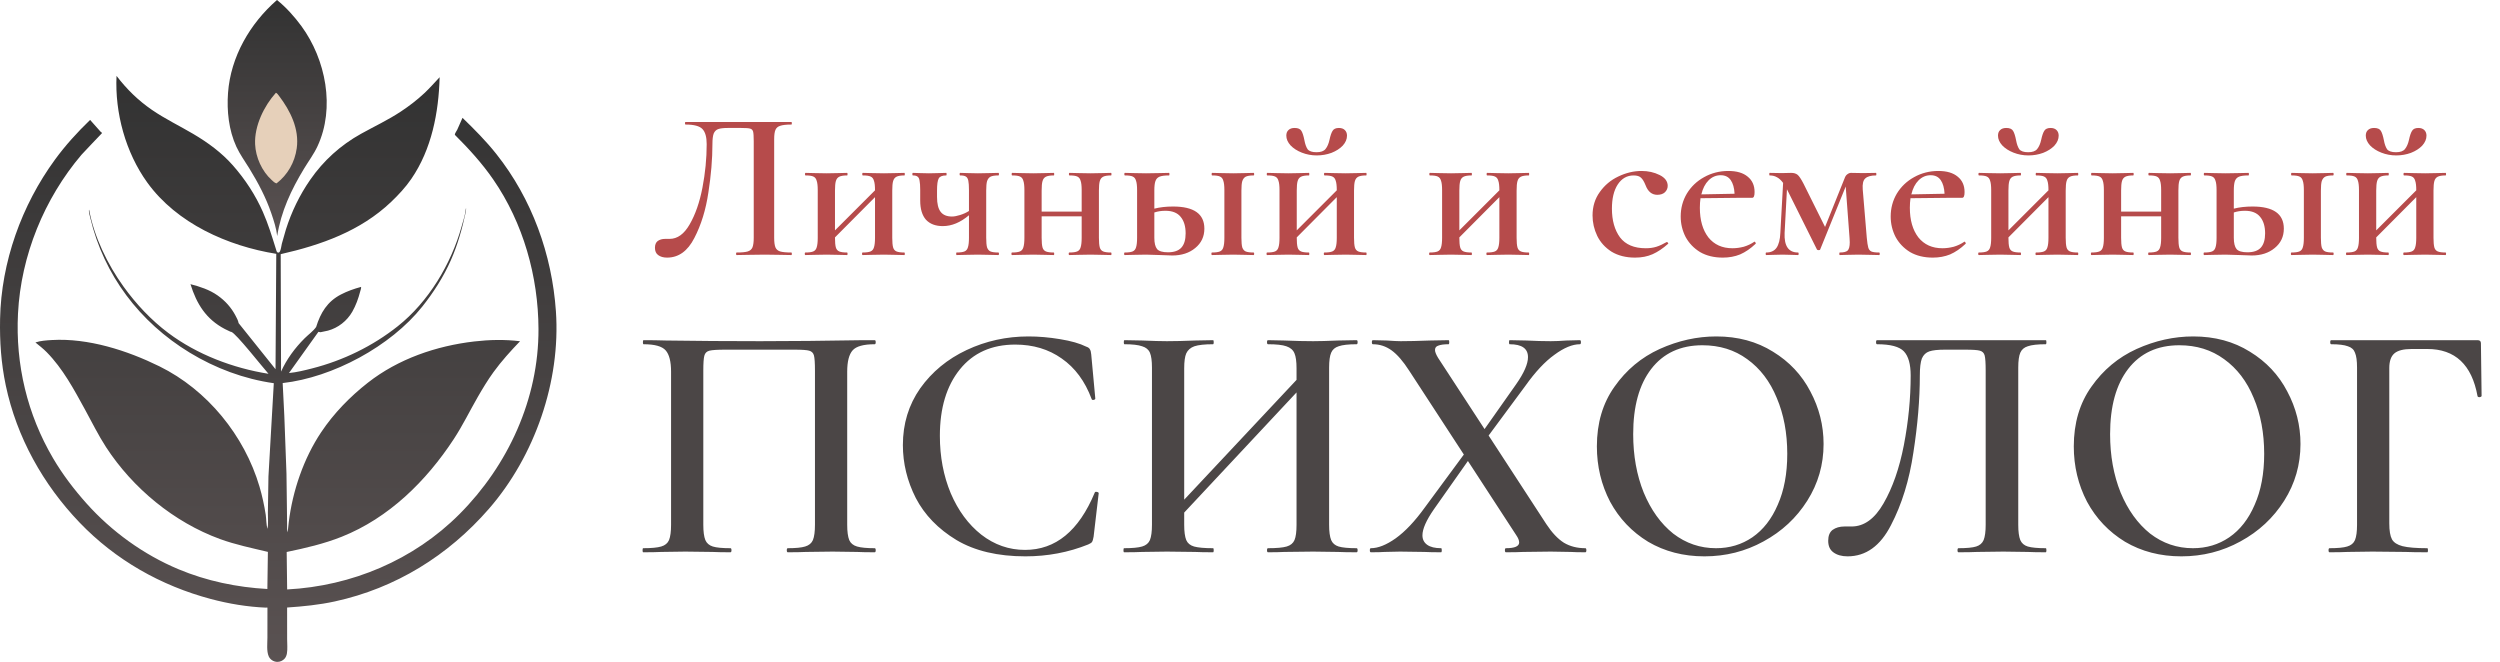 <?xml version="1.0" encoding="UTF-8"?> <svg xmlns="http://www.w3.org/2000/svg" width="1186" height="314" viewBox="0 0 1186 314" fill="none"><path d="M131.402 0C135.702 3.428 139.771 7.979 143.005 12.405C154.548 28.199 159.117 51.183 150.613 69.409C148.872 73.139 146.374 76.468 144.248 79.98C138.183 90 133.298 100.326 131.507 112C131.116 108.411 129.877 104.607 128.711 101.193C126.127 93.624 122.472 86.732 118.308 79.937C116.219 76.528 113.797 73.222 112.125 69.585C108.526 61.755 107.554 52.608 108.174 44.071C109.417 26.927 118.625 11.114 131.402 0Z" fill="url(#paint0_linear_281_28)"></path><path d="M130.897 44C131.539 44.289 131.944 44.923 132.367 45.479C137.756 52.564 142.053 61.2 140.772 70.353C139.843 76.986 136.472 82.947 131.185 87C130.306 86.802 129.541 86.001 128.887 85.409C124.248 81.212 121.301 74.66 121.022 68.401C120.638 59.765 125.244 50.265 130.897 44Z" fill="#E6D0BA"></path><path d="M113.195 153.282L130.709 175.155L131.062 120.421C108.031 116.719 83.85 105.962 69.877 86.602C59.582 72.337 54.454 53.543 55.282 36C60.14 42.328 65.493 47.603 72.091 52.134C78.309 56.405 85.132 59.677 91.62 63.502C98.638 67.641 105.129 72.376 110.53 78.513C116.308 85.08 121.171 92.51 124.704 100.525C127.241 106.279 129.02 112.133 130.889 118.118C131.118 118.853 131.144 119.552 131.877 119.863C132.236 119.768 132.472 119.804 132.686 119.466C133.307 118.483 133.423 116.755 133.708 115.61L135.631 108.884C138.284 100.489 142.128 92.559 147.141 85.316C153.452 76.196 161.612 68.826 171.304 63.457C177.597 59.971 184.131 56.907 190.143 52.929C194.072 50.328 197.86 47.443 201.298 44.217C203.867 41.806 206.153 39.195 208.561 36.633C208.118 53.397 204.782 70.793 195.143 84.847C192.382 88.872 189.027 92.48 185.498 95.835C171.01 109.612 152.31 116.24 133.163 120.573L133.332 176.281C135.994 170.392 139.932 165.048 144.51 160.5C146.224 158.797 148.602 157.085 149.974 155.129C152.087 148.351 155.228 143.101 161.715 139.716C164.744 138.135 167.998 136.994 171.289 136.107C171.439 136.66 171.028 137.683 170.882 138.25C170.028 141.56 168.819 144.928 167.117 147.898C164.624 152.246 160.405 155.558 155.568 156.857L152.037 157.609L151.06 157.42L137.086 176.969C140.767 176.618 144.465 175.69 148.042 174.779C162.771 171.03 176.799 164.213 188.73 154.741C203.247 143.215 213.993 125.316 218.949 107.575C219.69 104.923 220.64 102.155 220.94 99.413L220.983 99.003L221.128 98.886C221.086 99.495 221.062 100.11 220.933 100.708C219.23 108.542 217.161 116.013 213.911 123.386C210.422 131.302 205.717 138.672 200.342 145.434C185.362 164.279 157.84 179.075 134.101 181.726L134.881 197.301L135.903 224.651L136.133 242.567L136.194 248.955C136.212 250.095 136.092 251.438 136.464 252.521L136.986 247.732C138.805 232.877 144.041 217.496 152.375 205.024C158.369 196.054 166.083 188.153 174.559 181.522C188.975 170.245 206.949 164.096 224.986 161.988C232.111 161.155 239.574 160.996 246.704 161.878C242.237 166.547 237.935 171.272 234.131 176.509C231.385 180.288 228.962 184.322 226.631 188.369C222.803 195.016 219.48 201.887 215.263 208.315C202.202 228.226 184.481 245.728 162.089 254.641C153.679 257.99 144.846 260.026 136.002 261.859L136.223 279.632C166.85 278.032 196.26 265.692 217.993 243.88C241.063 220.728 255.571 189.149 255.459 156.13C255.374 131.182 248.232 105.757 233.992 85.136C228.631 77.373 222.423 70.591 215.767 63.951C215.706 63.366 216.625 62.11 216.915 61.53L219.414 55.901C225.06 61.355 230.552 66.878 235.446 73.039C252.343 94.311 261.858 120.684 263.727 147.689C266.023 180.885 253.716 216.366 231.923 241.401C212.609 263.588 187.69 279.031 158.891 285.309C151.407 286.941 143.836 287.694 136.206 288.208L136.216 303.211C136.217 305.348 136.474 307.902 136.116 309.995C135.968 310.855 135.628 311.774 135.041 312.432C134.161 313.419 132.874 314.025 131.547 313.999C129.811 313.965 128.16 312.928 127.467 311.336C126.399 308.882 126.861 305.166 126.861 302.482L126.874 289.831C126.874 289.724 126.878 288.295 126.876 288.293C126.703 288.129 126.399 288.277 126.16 288.267C117.416 287.905 108.51 286.423 100.057 284.173C76.309 277.851 54.818 265.682 37.752 247.891C20.455 229.86 7.903 207.393 2.736 182.832C0.533 172.357 -0.179 161.97 0.037 151.29C0.579 124.331 10.23 97.401 26.092 75.711C31.068 68.906 36.691 62.734 42.752 56.891L47.708 62.47C47.924 62.713 48.445 62.886 48.355 63.199C48.351 63.214 39.497 72.432 38.675 73.4C20.942 94.284 9.944 121.253 8.539 148.706C7.303 172.881 12.914 196.546 25.198 217.429C29.704 225.089 35.109 232.18 41.019 238.797C52.951 252.157 68.112 263.102 84.631 270.026C98.022 275.638 112.381 278.618 126.839 279.419L127.084 261.817C119.5 259.993 111.729 258.408 104.389 255.727C82.537 247.745 63.002 231.616 50.319 212.136C46.635 206.477 43.585 200.222 40.33 194.296C35.054 184.695 29.883 174.947 22.139 167.061C20.508 165.4 18.602 163.938 16.801 162.46C19.185 161.64 22.102 161.459 24.608 161.313C41.826 160.308 60.323 166.253 75.614 173.777C98.339 184.958 115.964 206.622 123.108 230.854C124.391 235.208 125.375 239.755 126.064 244.244C126.384 246.331 126.25 248.917 126.927 250.885C127.338 248.445 127.06 245.671 127.084 243.189L127.35 226.072L129.889 181.794C115.786 179.791 102.14 174.693 89.975 167.282C66.266 152.839 49.301 130.529 42.841 103.402C42.663 102.655 41.914 100.06 42.278 99.467C44.571 112.271 51.082 125.541 58.639 136.011C64.587 144.253 71.716 151.871 79.856 157.967C93.53 168.208 110.574 174.646 127.373 177.329C124.681 174.346 111.884 158.031 109.736 157.445L109.294 157.352L106.676 156.091C97.737 151.419 93.276 144.16 90.358 134.807C94.881 135.978 99.369 137.436 103.231 140.155C106.846 142.7 109.705 145.872 111.766 149.803C112.351 150.918 112.975 152.031 113.195 153.282Z" fill="url(#paint1_linear_281_28)"></path><path d="M414.954 260.068C415.276 260.068 415.437 260.39 415.437 261.034C415.437 261.678 415.276 262 414.954 262C411.412 262 408.621 261.946 406.582 261.839L394.99 261.678L382.271 261.839C380.232 261.946 377.387 262 373.738 262C373.416 262 373.255 261.678 373.255 261.034C373.255 260.39 373.416 260.068 373.738 260.068C377.495 260.068 380.232 259.8 381.949 259.263C383.774 258.726 385.008 257.707 385.652 256.204C386.296 254.594 386.618 252.179 386.618 248.959V175.865C386.618 172.216 386.457 169.801 386.135 168.62C385.813 167.439 385.062 166.688 383.881 166.366C382.808 166.044 380.5 165.883 376.958 165.883H343.953C340.304 165.883 337.835 166.044 336.547 166.366C335.259 166.688 334.454 167.493 334.132 168.781C333.81 169.962 333.649 172.323 333.649 175.865V248.959C333.649 252.179 333.971 254.594 334.615 256.204C335.259 257.707 336.44 258.726 338.157 259.263C339.874 259.8 342.665 260.068 346.529 260.068C346.851 260.068 347.012 260.39 347.012 261.034C347.012 261.678 346.851 262 346.529 262C342.987 262 340.143 261.946 337.996 261.839L325.116 261.678L313.685 261.839C311.646 261.946 308.801 262 305.152 262C304.937 262 304.83 261.678 304.83 261.034C304.83 260.39 304.937 260.068 305.152 260.068C309.016 260.068 311.86 259.8 313.685 259.263C315.51 258.726 316.744 257.707 317.388 256.204C318.032 254.594 318.354 252.179 318.354 248.959V176.348C318.354 171.518 317.495 168.137 315.778 166.205C314.061 164.273 310.572 163.307 305.313 163.307C305.098 163.307 304.991 162.985 304.991 162.341C304.991 161.697 305.098 161.375 305.313 161.375C308.962 161.375 312.504 161.429 315.939 161.536C330.322 161.751 345.241 161.858 360.697 161.858C374.972 161.858 391.287 161.697 409.641 161.375H414.954C415.276 161.375 415.437 161.697 415.437 162.341C415.437 162.985 415.276 163.307 414.954 163.307C409.695 163.307 406.206 164.273 404.489 166.205C402.772 168.137 401.913 171.518 401.913 176.348V248.959C401.913 252.179 402.235 254.594 402.879 256.204C403.523 257.707 404.757 258.726 406.582 259.263C408.407 259.8 411.197 260.068 414.954 260.068ZM487.895 159.604C492.725 159.604 497.716 160.033 502.868 160.892C508.127 161.751 512.259 162.931 515.265 164.434C516.231 164.756 516.821 165.185 517.036 165.722C517.358 166.151 517.572 166.956 517.68 168.137L519.612 189.067C519.612 189.389 519.343 189.604 518.807 189.711C518.27 189.818 517.948 189.657 517.841 189.228C514.728 180.856 510.005 174.47 503.673 170.069C497.447 165.668 490.095 163.468 481.616 163.468C470.453 163.468 461.705 167.386 455.373 175.221C449.04 183.056 445.874 193.575 445.874 206.777C445.874 216.652 447.591 225.721 451.026 233.986C454.568 242.251 459.398 248.798 465.516 253.628C471.741 258.458 478.664 260.873 486.285 260.873C500.775 260.873 511.776 251.857 519.29 233.825C519.397 233.396 519.719 233.235 520.256 233.342C520.9 233.449 521.222 233.664 521.222 233.986L518.807 254.594C518.592 255.882 518.324 256.741 518.002 257.17C517.787 257.492 517.197 257.868 516.231 258.297C506.893 262.054 496.964 263.932 486.446 263.932C473.351 263.932 462.457 261.356 453.763 256.204C445.069 250.945 438.629 244.29 434.443 236.24C430.364 228.19 428.325 219.818 428.325 211.124C428.325 201.035 431.062 192.072 436.536 184.237C442.117 176.402 449.469 170.337 458.593 166.044C467.716 161.751 477.483 159.604 487.895 159.604ZM643.573 260.068C643.895 260.068 644.056 260.39 644.056 261.034C644.056 261.678 643.895 262 643.573 262C639.923 262 636.972 261.946 634.718 261.839L622.965 261.678L609.28 261.839C607.348 261.946 604.772 262 601.552 262C601.23 262 601.069 261.678 601.069 261.034C601.069 260.39 601.23 260.068 601.552 260.068C605.63 260.068 608.582 259.8 610.407 259.263C612.231 258.726 613.466 257.707 614.11 256.204C614.754 254.701 615.076 252.286 615.076 248.959V186.169L561.785 243.163V248.959C561.785 252.179 562.107 254.594 562.751 256.204C563.395 257.707 564.629 258.726 566.454 259.263C568.386 259.8 571.391 260.068 575.47 260.068C575.684 260.068 575.792 260.39 575.792 261.034C575.792 261.678 575.684 262 575.47 262C571.82 262 568.976 261.946 566.937 261.839L553.574 261.678L541.821 261.839C539.781 261.946 536.937 262 533.288 262C533.073 262 532.966 261.678 532.966 261.034C532.966 260.39 533.073 260.068 533.288 260.068C537.152 260.068 539.996 259.8 541.821 259.263C543.645 258.726 544.88 257.707 545.524 256.204C546.168 254.594 546.49 252.179 546.49 248.959V174.416C546.49 171.196 546.168 168.835 545.524 167.332C544.88 165.829 543.645 164.81 541.821 164.273C539.996 163.629 537.205 163.307 533.449 163.307C533.234 163.307 533.127 162.985 533.127 162.341C533.127 161.697 533.234 161.375 533.449 161.375L541.982 161.536C546.919 161.751 550.783 161.858 553.574 161.858C557.33 161.858 561.785 161.751 566.937 161.536L575.47 161.375C575.684 161.375 575.792 161.697 575.792 162.341C575.792 162.985 575.684 163.307 575.47 163.307C571.498 163.307 568.547 163.629 566.615 164.273C564.79 164.917 563.502 166.044 562.751 167.654C562.107 169.157 561.785 171.518 561.785 174.738V237.045L615.076 180.212V174.738C615.076 171.518 614.754 169.157 614.11 167.654C613.466 166.044 612.178 164.917 610.246 164.273C608.421 163.629 605.523 163.307 601.552 163.307C601.23 163.307 601.069 162.985 601.069 162.341C601.069 161.697 601.23 161.375 601.552 161.375L609.28 161.536C614.432 161.751 618.993 161.858 622.965 161.858C625.863 161.858 629.78 161.751 634.718 161.536L643.573 161.375C643.895 161.375 644.056 161.697 644.056 162.341C644.056 162.985 643.895 163.307 643.573 163.307C639.709 163.307 636.864 163.629 635.04 164.273C633.322 164.81 632.142 165.829 631.498 167.332C630.854 168.835 630.532 171.196 630.532 174.416V248.959C630.532 252.179 630.854 254.594 631.498 256.204C632.142 257.707 633.322 258.726 635.04 259.263C636.864 259.8 639.709 260.068 643.573 260.068ZM752.087 260.068C752.409 260.068 752.57 260.39 752.57 261.034C752.57 261.678 752.409 262 752.087 262C749.081 262 746.774 261.946 745.164 261.839L735.665 261.678L722.624 261.839C720.692 261.946 717.955 262 714.413 262C714.091 262 713.93 261.678 713.93 261.034C713.93 260.39 714.091 260.068 714.413 260.068C718.599 260.068 720.692 259.156 720.692 257.331C720.692 256.365 720.209 255.184 719.243 253.789L696.381 218.691L680.281 241.553C676.631 246.812 674.807 250.945 674.807 253.95C674.807 255.882 675.558 257.385 677.061 258.458C678.563 259.531 680.764 260.068 683.662 260.068C683.876 260.068 683.984 260.39 683.984 261.034C683.984 261.678 683.876 262 683.662 262C680.227 262 677.597 261.946 675.773 261.839L664.181 261.678L656.775 261.839C655.487 261.946 653.34 262 650.335 262C650.013 262 649.852 261.678 649.852 261.034C649.852 260.39 650.013 260.068 650.335 260.068C653.769 260.068 657.687 258.512 662.088 255.399C666.596 252.179 671.211 247.295 675.934 240.748L694.449 215.632L668.528 175.865C665.63 171.357 662.839 168.137 660.156 166.205C657.472 164.273 654.521 163.307 651.301 163.307C650.979 163.307 650.818 162.985 650.818 162.341C650.818 161.697 650.979 161.375 651.301 161.375L657.902 161.536C660.907 161.751 663.107 161.858 664.503 161.858C668.152 161.858 672.767 161.751 678.349 161.536L687.204 161.375C687.418 161.375 687.526 161.697 687.526 162.341C687.526 162.985 687.418 163.307 687.204 163.307C685.057 163.307 683.447 163.522 682.374 163.951C681.3 164.273 680.764 164.971 680.764 166.044C680.764 166.903 681.247 168.137 682.213 169.747L704.27 203.557L719.243 182.305C722.999 176.938 724.878 172.645 724.878 169.425C724.878 165.346 721.98 163.307 716.184 163.307C715.969 163.307 715.862 162.985 715.862 162.341C715.862 161.697 715.969 161.375 716.184 161.375L724.073 161.536C728.366 161.751 732.23 161.858 735.665 161.858C737.811 161.858 740.28 161.751 743.071 161.536L749.511 161.375C749.833 161.375 749.994 161.697 749.994 162.341C749.994 162.985 749.833 163.307 749.511 163.307C745.969 163.307 741.944 164.971 737.436 168.298C732.928 171.518 728.312 176.455 723.59 183.11L706.202 206.616L733.572 248.637C736.255 252.716 739.046 255.667 741.944 257.492C744.842 259.209 748.223 260.068 752.087 260.068ZM808.594 263.932C798.612 263.932 789.703 261.624 781.868 257.009C774.14 252.286 768.129 245.954 763.836 238.011C759.65 229.961 757.557 221.213 757.557 211.768C757.557 200.713 760.348 191.267 765.929 183.432C771.51 175.489 778.648 169.532 787.342 165.561C796.143 161.59 805.106 159.604 814.229 159.604C824.426 159.604 833.388 162.019 841.116 166.849C848.844 171.572 854.747 177.851 858.826 185.686C863.012 193.521 865.105 201.84 865.105 210.641C865.105 220.408 862.529 229.371 857.377 237.528C852.225 245.685 845.302 252.125 836.608 256.848C828.021 261.571 818.683 263.932 808.594 263.932ZM814.068 260.068C820.508 260.068 826.25 258.351 831.295 254.916C836.447 251.374 840.472 246.222 843.37 239.46C846.375 232.698 847.878 224.648 847.878 215.31C847.878 205.435 846.214 196.58 842.887 188.745C839.667 180.91 834.998 174.792 828.88 170.391C822.869 165.99 815.785 163.79 807.628 163.79C797.217 163.79 789.113 167.547 783.317 175.06C777.628 182.466 774.784 192.77 774.784 205.972C774.784 216.169 776.448 225.399 779.775 233.664C783.21 241.929 787.879 248.422 793.782 253.145C799.793 257.76 806.555 260.068 814.068 260.068ZM876.477 263.932C873.686 263.932 871.432 263.288 869.715 262C868.105 260.819 867.3 258.995 867.3 256.526C867.3 254.165 867.998 252.447 869.393 251.374C870.896 250.301 872.774 249.764 875.028 249.764H878.409C884.312 249.764 889.357 246.115 893.543 238.816C897.836 231.41 901.056 222.179 903.203 211.124C905.35 199.961 906.423 188.96 906.423 178.119C906.423 172.752 905.35 168.942 903.203 166.688C901.056 164.434 896.817 163.307 890.484 163.307C890.162 163.307 890.001 162.985 890.001 162.341C890.001 161.697 890.162 161.375 890.484 161.375H970.501C970.716 161.375 970.823 161.697 970.823 162.341C970.823 162.985 970.716 163.307 970.501 163.307C966.637 163.307 963.793 163.629 961.968 164.273C960.251 164.81 959.07 165.829 958.426 167.332C957.782 168.835 957.46 171.196 957.46 174.416V248.959C957.46 252.179 957.782 254.594 958.426 256.204C959.07 257.707 960.251 258.726 961.968 259.263C963.793 259.8 966.637 260.068 970.501 260.068C970.716 260.068 970.823 260.39 970.823 261.034C970.823 261.678 970.716 262 970.501 262C966.959 262 964.115 261.946 961.968 261.839L950.376 261.678L937.979 261.839C935.832 261.946 932.881 262 929.124 262C928.802 262 928.641 261.678 928.641 261.034C928.641 260.39 928.802 260.068 929.124 260.068C932.988 260.068 935.779 259.8 937.496 259.263C939.213 258.726 940.394 257.707 941.038 256.204C941.682 254.594 942.004 252.179 942.004 248.959V175.865C942.004 172.216 941.843 169.801 941.521 168.62C941.199 167.439 940.448 166.688 939.267 166.366C938.194 166.044 935.886 165.883 932.344 165.883H922.523C919.303 165.883 916.888 166.151 915.278 166.688C913.668 167.225 912.487 168.352 911.736 170.069C911.092 171.786 910.77 174.47 910.77 178.119C910.77 189.389 909.75 201.571 907.711 214.666C905.779 227.761 902.237 239.245 897.085 249.12C892.04 258.995 885.171 263.932 876.477 263.932ZM1034.84 263.932C1024.86 263.932 1015.95 261.624 1008.12 257.009C1000.39 252.286 994.378 245.954 990.085 238.011C985.899 229.961 983.806 221.213 983.806 211.768C983.806 200.713 986.597 191.267 992.178 183.432C997.759 175.489 1004.9 169.532 1013.59 165.561C1022.39 161.59 1031.35 159.604 1040.48 159.604C1050.67 159.604 1059.64 162.019 1067.36 166.849C1075.09 171.572 1081 177.851 1085.07 185.686C1089.26 193.521 1091.35 201.84 1091.35 210.641C1091.35 220.408 1088.78 229.371 1083.63 237.528C1078.47 245.685 1071.55 252.125 1062.86 256.848C1054.27 261.571 1044.93 263.932 1034.84 263.932ZM1040.32 260.068C1046.76 260.068 1052.5 258.351 1057.54 254.916C1062.7 251.374 1066.72 246.222 1069.62 239.46C1072.62 232.698 1074.13 224.648 1074.13 215.31C1074.13 205.435 1072.46 196.58 1069.14 188.745C1065.92 180.91 1061.25 174.792 1055.13 170.391C1049.12 165.99 1042.03 163.79 1033.88 163.79C1023.47 163.79 1015.36 167.547 1009.57 175.06C1003.88 182.466 1001.03 192.77 1001.03 205.972C1001.03 216.169 1002.7 225.399 1006.02 233.664C1009.46 241.929 1014.13 248.422 1020.03 253.145C1026.04 257.76 1032.8 260.068 1040.32 260.068ZM1105.14 262C1104.82 262 1104.66 261.678 1104.66 261.034C1104.66 260.39 1104.82 260.068 1105.14 260.068C1109 260.068 1111.79 259.8 1113.51 259.263C1115.34 258.726 1116.57 257.707 1117.21 256.204C1117.86 254.594 1118.18 252.179 1118.18 248.959V174.416C1118.18 171.196 1117.86 168.835 1117.21 167.332C1116.68 165.829 1115.55 164.81 1113.83 164.273C1112.12 163.629 1109.49 163.307 1105.94 163.307C1105.62 163.307 1105.46 162.985 1105.46 162.341C1105.46 161.697 1105.62 161.375 1105.94 161.375H1175.34C1176.41 161.375 1176.95 161.858 1176.95 162.824L1177.27 187.779C1177.27 188.101 1176.95 188.316 1176.3 188.423C1175.76 188.423 1175.44 188.262 1175.34 187.94C1172.65 173.021 1164.71 165.561 1151.51 165.561H1144.1C1140.24 165.561 1137.5 166.259 1135.89 167.654C1134.28 169.049 1133.48 171.357 1133.48 174.577V248.315C1133.48 251.75 1133.9 254.272 1134.76 255.882C1135.62 257.385 1137.29 258.458 1139.75 259.102C1142.33 259.746 1146.25 260.068 1151.51 260.068C1151.72 260.068 1151.83 260.39 1151.83 261.034C1151.83 261.678 1151.72 262 1151.51 262C1147.11 262 1143.67 261.946 1141.2 261.839L1125.43 261.678L1113.67 261.839C1111.63 261.946 1108.79 262 1105.14 262Z" fill="#4B4646"></path><path d="M316.464 122.212C314.713 122.212 313.299 121.808 312.222 121C311.212 120.259 310.707 119.115 310.707 117.566C310.707 116.085 311.145 115.007 312.02 114.334C312.963 113.661 314.141 113.324 315.555 113.324H317.676C321.379 113.324 324.544 111.035 327.17 106.456C329.863 101.81 331.883 96.019 333.23 89.084C334.577 82.081 335.25 75.18 335.25 68.379C335.25 65.012 334.577 62.622 333.23 61.208C331.883 59.794 329.224 59.087 325.251 59.087C325.049 59.087 324.948 58.885 324.948 58.481C324.948 58.077 325.049 57.875 325.251 57.875H375.448C375.583 57.875 375.65 58.077 375.65 58.481C375.65 58.885 375.583 59.087 375.448 59.087C373.024 59.087 371.24 59.289 370.095 59.693C369.018 60.03 368.277 60.669 367.873 61.612C367.469 62.555 367.267 64.036 367.267 66.056V112.819C367.267 114.839 367.469 116.354 367.873 117.364C368.277 118.307 369.018 118.946 370.095 119.283C371.24 119.62 373.024 119.788 375.448 119.788C375.583 119.788 375.65 119.99 375.65 120.394C375.65 120.798 375.583 121 375.448 121C373.226 121 371.442 120.966 370.095 120.899L362.823 120.798L355.046 120.899C353.699 120.966 351.848 121 349.491 121C349.289 121 349.188 120.798 349.188 120.394C349.188 119.99 349.289 119.788 349.491 119.788C351.915 119.788 353.666 119.62 354.743 119.283C355.82 118.946 356.561 118.307 356.965 117.364C357.369 116.354 357.571 114.839 357.571 112.819V66.965C357.571 64.676 357.47 63.161 357.268 62.42C357.066 61.679 356.595 61.208 355.854 61.006C355.181 60.804 353.733 60.703 351.511 60.703H345.35C343.33 60.703 341.815 60.871 340.805 61.208C339.795 61.545 339.054 62.252 338.583 63.329C338.179 64.406 337.977 66.09 337.977 68.379C337.977 75.449 337.337 83.091 336.058 91.306C334.846 99.521 332.624 106.725 329.392 112.92C326.227 119.115 321.918 122.212 316.464 122.212ZM429.043 119.788C429.177 119.788 429.245 119.99 429.245 120.394C429.245 120.798 429.177 121 429.043 121C427.225 121 425.777 120.966 424.7 120.899L419.347 120.798L413.489 120.899C412.479 120.966 411.065 121 409.247 121C409.045 121 408.944 120.798 408.944 120.394C408.944 119.99 409.045 119.788 409.247 119.788C410.93 119.788 412.176 119.62 412.984 119.283C413.792 118.946 414.33 118.307 414.6 117.364C414.936 116.354 415.105 114.839 415.105 112.819V93.528L396.117 112.617V112.819C396.117 114.839 396.251 116.354 396.521 117.364C396.79 118.307 397.329 118.946 398.137 119.283C398.945 119.62 400.19 119.788 401.874 119.788C402.008 119.788 402.076 119.99 402.076 120.394C402.076 120.798 402.008 121 401.874 121C400.056 121 398.608 120.966 397.531 120.899L392.178 120.798L386.421 120.899C385.411 120.966 383.963 121 382.078 121C381.876 121 381.775 120.798 381.775 120.394C381.775 119.99 381.876 119.788 382.078 119.788C383.761 119.788 385.007 119.62 385.815 119.283C386.623 118.946 387.161 118.307 387.431 117.364C387.767 116.354 387.936 114.839 387.936 112.819V90.195C387.936 88.175 387.767 86.694 387.431 85.751C387.161 84.741 386.623 84.068 385.815 83.731C385.074 83.394 383.862 83.226 382.179 83.226C381.977 83.226 381.876 83.024 381.876 82.62C381.876 82.216 381.977 82.014 382.179 82.014C383.997 82.014 385.411 82.048 386.421 82.115L392.178 82.216L397.632 82.115C398.709 82.048 400.123 82.014 401.874 82.014C402.008 82.014 402.076 82.216 402.076 82.62C402.076 83.024 402.008 83.226 401.874 83.226C400.19 83.226 398.945 83.428 398.137 83.832C397.329 84.236 396.79 84.943 396.521 85.953C396.251 86.896 396.117 88.377 396.117 90.397V109.284L415.105 90.296V90.195C415.105 88.175 414.936 86.694 414.6 85.751C414.33 84.741 413.792 84.068 412.984 83.731C412.243 83.394 411.031 83.226 409.348 83.226C409.146 83.226 409.045 83.024 409.045 82.62C409.045 82.216 409.146 82.014 409.348 82.014C411.166 82.014 412.58 82.048 413.59 82.115L419.347 82.216L424.801 82.115C425.878 82.048 427.292 82.014 429.043 82.014C429.177 82.014 429.245 82.216 429.245 82.62C429.245 83.024 429.177 83.226 429.043 83.226C427.359 83.226 426.114 83.428 425.306 83.832C424.498 84.236 423.959 84.943 423.69 85.953C423.42 86.896 423.286 88.377 423.286 90.397V112.819C423.286 114.839 423.42 116.354 423.69 117.364C423.959 118.307 424.498 118.946 425.306 119.283C426.114 119.62 427.359 119.788 429.043 119.788ZM473.614 119.788C473.816 119.788 473.917 119.99 473.917 120.394C473.917 120.798 473.816 121 473.614 121C471.796 121 470.348 120.966 469.271 120.899L463.918 120.798L458.161 120.899C457.083 120.966 455.636 121 453.818 121C453.683 121 453.616 120.798 453.616 120.394C453.616 119.99 453.683 119.788 453.818 119.788C455.501 119.788 456.747 119.62 457.555 119.283C458.363 118.946 458.901 118.307 459.171 117.364C459.507 116.354 459.676 114.839 459.676 112.819V102.113C455.636 105.547 451.495 107.264 447.253 107.264C443.819 107.264 441.159 106.254 439.274 104.234C437.456 102.147 436.547 99.117 436.547 95.144V90.195C436.547 88.175 436.446 86.694 436.244 85.751C436.109 84.808 435.806 84.169 435.335 83.832C434.863 83.428 434.123 83.226 433.113 83.226C432.911 83.226 432.81 83.024 432.81 82.62C432.81 82.216 432.911 82.014 433.113 82.014C434.527 82.014 435.604 82.048 436.345 82.115L440.688 82.216L445.233 82.115C446.108 82.048 447.32 82.014 448.869 82.014C449.003 82.014 449.071 82.216 449.071 82.62C449.071 83.024 449.003 83.226 448.869 83.226C447.051 83.226 445.872 83.697 445.334 84.64C444.795 85.583 444.526 87.502 444.526 90.397V93.427C444.526 96.659 445.098 99.016 446.243 100.497C447.387 101.978 449.172 102.719 451.596 102.719C452.673 102.719 453.952 102.483 455.434 102.012C456.982 101.541 458.396 100.901 459.676 100.093V90.195C459.676 88.175 459.575 86.694 459.373 85.751C459.171 84.741 458.767 84.068 458.161 83.731C457.622 83.394 456.747 83.226 455.535 83.226C455.333 83.226 455.232 83.024 455.232 82.62C455.232 82.216 455.333 82.014 455.535 82.014C457.083 82.014 458.295 82.048 459.171 82.115L463.918 82.216L469.372 82.115C470.449 82.048 471.863 82.014 473.614 82.014C473.816 82.014 473.917 82.216 473.917 82.62C473.917 83.024 473.816 83.226 473.614 83.226C471.93 83.226 470.685 83.428 469.877 83.832C469.136 84.236 468.597 84.943 468.261 85.953C467.991 86.896 467.857 88.377 467.857 90.397V112.819C467.857 114.839 467.991 116.354 468.261 117.364C468.597 118.307 469.136 118.946 469.877 119.283C470.685 119.62 471.93 119.788 473.614 119.788ZM527.084 119.788C527.218 119.788 527.286 119.99 527.286 120.394C527.286 120.798 527.218 121 527.084 121C525.266 121 523.818 120.966 522.741 120.899L517.388 120.798L511.53 120.899C510.52 120.966 509.106 121 507.288 121C507.086 121 506.985 120.798 506.985 120.394C506.985 119.99 507.086 119.788 507.288 119.788C508.971 119.788 510.217 119.62 511.025 119.283C511.833 118.946 512.371 118.307 512.641 117.364C512.977 116.354 513.146 114.839 513.146 112.819V102.618H494.158V112.819C494.158 114.839 494.292 116.354 494.562 117.364C494.831 118.307 495.37 118.946 496.178 119.283C496.986 119.62 498.231 119.788 499.915 119.788C500.049 119.788 500.117 119.99 500.117 120.394C500.117 120.798 500.049 121 499.915 121C498.097 121 496.649 120.966 495.572 120.899L490.219 120.798L484.462 120.899C483.452 120.966 482.004 121 480.119 121C479.917 121 479.816 120.798 479.816 120.394C479.816 119.99 479.917 119.788 480.119 119.788C481.802 119.788 483.048 119.62 483.856 119.283C484.664 118.946 485.202 118.307 485.472 117.364C485.808 116.354 485.977 114.839 485.977 112.819V90.195C485.977 88.175 485.808 86.694 485.472 85.751C485.202 84.741 484.664 84.068 483.856 83.731C483.115 83.394 481.903 83.226 480.22 83.226C480.018 83.226 479.917 83.024 479.917 82.62C479.917 82.216 480.018 82.014 480.22 82.014C482.038 82.014 483.452 82.048 484.462 82.115L490.219 82.216L495.673 82.115C496.75 82.048 498.164 82.014 499.915 82.014C500.049 82.014 500.117 82.216 500.117 82.62C500.117 83.024 500.049 83.226 499.915 83.226C498.231 83.226 496.986 83.428 496.178 83.832C495.37 84.236 494.831 84.943 494.562 85.953C494.292 86.896 494.158 88.377 494.158 90.397V100.396H513.146V90.195C513.146 88.175 512.977 86.694 512.641 85.751C512.371 84.741 511.833 84.068 511.025 83.731C510.284 83.394 509.072 83.226 507.389 83.226C507.187 83.226 507.086 83.024 507.086 82.62C507.086 82.216 507.187 82.014 507.389 82.014C509.207 82.014 510.621 82.048 511.631 82.115L517.388 82.216L522.842 82.115C523.919 82.048 525.333 82.014 527.084 82.014C527.218 82.014 527.286 82.216 527.286 82.62C527.286 83.024 527.218 83.226 527.084 83.226C525.4 83.226 524.155 83.428 523.347 83.832C522.539 84.236 522 84.943 521.731 85.953C521.461 86.896 521.327 88.377 521.327 90.397V112.819C521.327 114.839 521.461 116.354 521.731 117.364C522 118.307 522.539 118.946 523.347 119.283C524.155 119.62 525.4 119.788 527.084 119.788ZM556.505 97.972C566.403 97.972 571.352 101.473 571.352 108.476C571.352 112.247 569.904 115.31 567.009 117.667C564.181 120.024 560.545 121.202 556.101 121.202C555.225 121.202 553.374 121.135 550.546 121C547.314 120.865 545.024 120.798 543.678 120.798L537.921 120.899C536.911 120.966 535.463 121 533.578 121C533.376 121 533.275 120.798 533.275 120.394C533.275 119.99 533.376 119.788 533.578 119.788C535.261 119.788 536.507 119.62 537.315 119.283C538.123 118.946 538.661 118.307 538.931 117.364C539.267 116.354 539.436 114.839 539.436 112.819V90.195C539.436 88.175 539.267 86.694 538.931 85.751C538.661 84.741 538.123 84.068 537.315 83.731C536.574 83.394 535.362 83.226 533.679 83.226C533.477 83.226 533.376 83.024 533.376 82.62C533.376 82.216 533.477 82.014 533.679 82.014C535.497 82.014 536.911 82.048 537.921 82.115L543.678 82.216L549.839 82.115C550.983 82.048 552.566 82.014 554.586 82.014C554.72 82.014 554.788 82.216 554.788 82.62C554.788 83.024 554.72 83.226 554.586 83.226C552.498 83.226 550.983 83.428 550.041 83.832C549.098 84.236 548.458 84.943 548.122 85.953C547.785 86.896 547.617 88.377 547.617 90.397V98.982C550.243 98.309 553.205 97.972 556.505 97.972ZM594.683 119.788C594.885 119.788 594.986 119.99 594.986 120.394C594.986 120.798 594.885 121 594.683 121C592.865 121 591.451 120.966 590.441 120.899L585.088 120.798L579.331 120.899C578.321 120.966 576.873 121 574.988 121C574.786 121 574.685 120.798 574.685 120.394C574.685 119.99 574.786 119.788 574.988 119.788C576.671 119.788 577.917 119.62 578.725 119.283C579.533 118.946 580.071 118.307 580.341 117.364C580.677 116.354 580.846 114.839 580.846 112.819V90.195C580.846 88.175 580.677 86.694 580.341 85.751C580.071 84.741 579.533 84.068 578.725 83.731C577.984 83.394 576.772 83.226 575.089 83.226C574.887 83.226 574.786 83.024 574.786 82.62C574.786 82.216 574.887 82.014 575.089 82.014C576.907 82.014 578.321 82.048 579.331 82.115L585.088 82.216L590.542 82.115C591.552 82.048 592.932 82.014 594.683 82.014C594.885 82.014 594.986 82.216 594.986 82.62C594.986 83.024 594.885 83.226 594.683 83.226C592.999 83.226 591.754 83.428 590.946 83.832C590.205 84.236 589.666 84.943 589.33 85.953C589.06 86.896 588.926 88.377 588.926 90.397V112.819C588.926 114.839 589.06 116.354 589.33 117.364C589.666 118.307 590.205 118.946 590.946 119.283C591.754 119.62 592.999 119.788 594.683 119.788ZM554.081 119.687C556.976 119.687 559.097 118.946 560.444 117.465C561.79 115.984 562.464 113.728 562.464 110.698C562.464 107.399 561.689 104.806 560.141 102.921C558.592 100.968 556.168 99.992 552.869 99.992C550.983 99.992 549.233 100.261 547.617 100.8V112.819C547.617 115.31 548.054 117.095 548.93 118.172C549.805 119.182 551.522 119.687 554.081 119.687ZM648.106 119.788C648.241 119.788 648.308 119.99 648.308 120.394C648.308 120.798 648.241 121 648.106 121C646.288 121 644.841 120.966 643.763 120.899L638.41 120.798L632.552 120.899C631.542 120.966 630.128 121 628.31 121C628.108 121 628.007 120.798 628.007 120.394C628.007 119.99 628.108 119.788 628.31 119.788C629.994 119.788 631.239 119.62 632.047 119.283C632.855 118.946 633.394 118.307 633.663 117.364C634 116.354 634.168 114.839 634.168 112.819V93.528L615.18 112.617V112.819C615.18 114.839 615.315 116.354 615.584 117.364C615.854 118.307 616.392 118.946 617.2 119.283C618.008 119.62 619.254 119.788 620.937 119.788C621.072 119.788 621.139 119.99 621.139 120.394C621.139 120.798 621.072 121 620.937 121C619.119 121 617.672 120.966 616.594 120.899L611.241 120.798L605.484 120.899C604.474 120.966 603.027 121 601.141 121C600.939 121 600.838 120.798 600.838 120.394C600.838 119.99 600.939 119.788 601.141 119.788C602.825 119.788 604.07 119.62 604.878 119.283C605.686 118.946 606.225 118.307 606.494 117.364C606.831 116.354 606.999 114.839 606.999 112.819V90.195C606.999 88.175 606.831 86.694 606.494 85.751C606.225 84.741 605.686 84.068 604.878 83.731C604.138 83.394 602.926 83.226 601.242 83.226C601.04 83.226 600.939 83.024 600.939 82.62C600.939 82.216 601.04 82.014 601.242 82.014C603.06 82.014 604.474 82.048 605.484 82.115L611.241 82.216L616.695 82.115C617.773 82.048 619.187 82.014 620.937 82.014C621.072 82.014 621.139 82.216 621.139 82.62C621.139 83.024 621.072 83.226 620.937 83.226C619.254 83.226 618.008 83.428 617.2 83.832C616.392 84.236 615.854 84.943 615.584 85.953C615.315 86.896 615.18 88.377 615.18 90.397V109.284L634.168 90.296V90.195C634.168 88.175 634 86.694 633.663 85.751C633.394 84.741 632.855 84.068 632.047 83.731C631.307 83.394 630.095 83.226 628.411 83.226C628.209 83.226 628.108 83.024 628.108 82.62C628.108 82.216 628.209 82.014 628.411 82.014C630.229 82.014 631.643 82.048 632.653 82.115L638.41 82.216L643.864 82.115C644.942 82.048 646.356 82.014 648.106 82.014C648.241 82.014 648.308 82.216 648.308 82.62C648.308 83.024 648.241 83.226 648.106 83.226C646.423 83.226 645.177 83.428 644.369 83.832C643.561 84.236 643.023 84.943 642.753 85.953C642.484 86.896 642.349 88.377 642.349 90.397V112.819C642.349 114.839 642.484 116.354 642.753 117.364C643.023 118.307 643.561 118.946 644.369 119.283C645.177 119.62 646.423 119.788 648.106 119.788ZM624.573 72.217C626.593 72.217 628.007 71.712 628.815 70.702C629.691 69.625 630.33 68.143 630.734 66.258C631.138 64.373 631.61 62.992 632.148 62.117C632.687 61.174 633.697 60.703 635.178 60.703C636.39 60.703 637.333 61.04 638.006 61.713C638.68 62.386 639.016 63.262 639.016 64.339C639.016 66.022 638.343 67.605 636.996 69.086C635.65 70.5 633.865 71.645 631.643 72.52C629.421 73.328 627.098 73.732 624.674 73.732C622.183 73.732 619.826 73.294 617.604 72.419C615.382 71.544 613.598 70.399 612.251 68.985C610.905 67.504 610.231 65.955 610.231 64.339C610.231 63.194 610.568 62.319 611.241 61.713C611.915 61.04 612.891 60.703 614.17 60.703C615.786 60.703 616.864 61.174 617.402 62.117C617.941 62.992 618.412 64.474 618.816 66.561C619.153 68.379 619.658 69.793 620.331 70.803C621.072 71.746 622.486 72.217 624.573 72.217ZM725.237 119.788C725.372 119.788 725.439 119.99 725.439 120.394C725.439 120.798 725.372 121 725.237 121C723.419 121 721.971 120.966 720.894 120.899L715.541 120.798L709.683 120.899C708.673 120.966 707.259 121 705.441 121C705.239 121 705.138 120.798 705.138 120.394C705.138 119.99 705.239 119.788 705.441 119.788C707.124 119.788 708.37 119.62 709.178 119.283C709.986 118.946 710.525 118.307 710.794 117.364C711.131 116.354 711.299 114.839 711.299 112.819V93.528L692.311 112.617V112.819C692.311 114.839 692.446 116.354 692.715 117.364C692.984 118.307 693.523 118.946 694.331 119.283C695.139 119.62 696.385 119.788 698.068 119.788C698.203 119.788 698.27 119.99 698.27 120.394C698.27 120.798 698.203 121 698.068 121C696.25 121 694.802 120.966 693.725 120.899L688.372 120.798L682.615 120.899C681.605 120.966 680.157 121 678.272 121C678.07 121 677.969 120.798 677.969 120.394C677.969 119.99 678.07 119.788 678.272 119.788C679.955 119.788 681.201 119.62 682.009 119.283C682.817 118.946 683.356 118.307 683.625 117.364C683.962 116.354 684.13 114.839 684.13 112.819V90.195C684.13 88.175 683.962 86.694 683.625 85.751C683.356 84.741 682.817 84.068 682.009 83.731C681.268 83.394 680.056 83.226 678.373 83.226C678.171 83.226 678.07 83.024 678.07 82.62C678.07 82.216 678.171 82.014 678.373 82.014C680.191 82.014 681.605 82.048 682.615 82.115L688.372 82.216L693.826 82.115C694.903 82.048 696.317 82.014 698.068 82.014C698.203 82.014 698.27 82.216 698.27 82.62C698.27 83.024 698.203 83.226 698.068 83.226C696.385 83.226 695.139 83.428 694.331 83.832C693.523 84.236 692.984 84.943 692.715 85.953C692.446 86.896 692.311 88.377 692.311 90.397V109.284L711.299 90.296V90.195C711.299 88.175 711.131 86.694 710.794 85.751C710.525 84.741 709.986 84.068 709.178 83.731C708.437 83.394 707.225 83.226 705.542 83.226C705.34 83.226 705.239 83.024 705.239 82.62C705.239 82.216 705.34 82.014 705.542 82.014C707.36 82.014 708.774 82.048 709.784 82.115L715.541 82.216L720.995 82.115C722.072 82.048 723.486 82.014 725.237 82.014C725.372 82.014 725.439 82.216 725.439 82.62C725.439 83.024 725.372 83.226 725.237 83.226C723.554 83.226 722.308 83.428 721.5 83.832C720.692 84.236 720.153 84.943 719.884 85.953C719.615 86.896 719.48 88.377 719.48 90.397V112.819C719.48 114.839 719.615 116.354 719.884 117.364C720.153 118.307 720.692 118.946 721.5 119.283C722.308 119.62 723.554 119.788 725.237 119.788ZM775.704 122.212C771.327 122.212 767.59 121.269 764.493 119.384C761.463 117.431 759.207 114.94 757.726 111.91C756.245 108.813 755.504 105.581 755.504 102.214C755.504 97.972 756.649 94.269 758.938 91.104C761.227 87.872 764.156 85.414 767.725 83.731C771.361 81.98 775.031 81.105 778.734 81.105C781.899 81.105 784.76 81.745 787.319 83.024C789.878 84.303 791.157 86.02 791.157 88.175C791.157 89.32 790.719 90.33 789.844 91.205C788.969 92.013 787.757 92.417 786.208 92.417C783.649 92.417 781.798 90.902 780.653 87.872C779.98 86.189 779.273 85.01 778.532 84.337C777.791 83.596 776.613 83.226 774.997 83.226C771.832 83.226 769.307 84.674 767.422 87.569C765.604 90.397 764.695 94.201 764.695 98.982C764.695 104.571 765.974 109.116 768.533 112.617C771.159 116.051 775.233 117.768 780.754 117.768C782.639 117.768 784.323 117.532 785.804 117.061C787.285 116.59 788.901 115.849 790.652 114.839H790.753C790.955 114.839 791.123 114.94 791.258 115.142C791.46 115.344 791.494 115.512 791.359 115.647C788.868 117.869 786.41 119.519 783.986 120.596C781.562 121.673 778.801 122.212 775.704 122.212ZM832.371 114.637C832.506 114.637 832.641 114.772 832.775 115.041C832.977 115.31 833.011 115.512 832.876 115.647C830.452 117.936 827.995 119.62 825.503 120.697C823.012 121.707 820.285 122.212 817.322 122.212C813.148 122.212 809.545 121.337 806.515 119.586C803.553 117.768 801.263 115.378 799.647 112.415C798.099 109.385 797.324 106.153 797.324 102.719C797.324 98.746 798.301 95.11 800.253 91.811C802.273 88.512 805 85.919 808.434 84.034C811.936 82.081 815.774 81.105 819.948 81.105C823.921 81.105 826.985 82.014 829.139 83.832C831.294 85.583 832.371 88.007 832.371 91.104C832.371 92.922 832.001 93.831 831.26 93.831H825.705L806.717 94.033C806.515 95.447 806.414 96.962 806.414 98.578C806.414 104.436 807.761 109.116 810.454 112.617C813.215 116.051 817.019 117.768 821.867 117.768C823.618 117.768 825.402 117.532 827.22 117.061C829.038 116.522 830.688 115.748 832.169 114.738L832.371 114.637ZM816.312 83.125C814.09 83.125 812.171 83.933 810.555 85.549C808.939 87.165 807.795 89.387 807.121 92.215L822.877 91.912C822.743 89.151 822.137 86.997 821.059 85.448C819.982 83.899 818.4 83.125 816.312 83.125ZM891.46 119.788C891.662 119.788 891.763 119.99 891.763 120.394C891.763 120.798 891.662 121 891.46 121C889.575 121 888.093 120.966 887.016 120.899L881.562 120.798L876.411 120.899C875.536 120.966 874.324 121 872.775 121C872.64 121 872.573 120.798 872.573 120.394C872.573 119.99 872.64 119.788 872.775 119.788C874.593 119.788 875.839 119.485 876.512 118.879C877.185 118.206 877.522 116.893 877.522 114.94C877.522 114.065 877.488 113.358 877.421 112.819L875.603 88.478L863.483 118.374C863.416 118.576 863.18 118.677 862.776 118.677C862.372 118.677 862.103 118.576 861.968 118.374L848.03 90.397L847.727 89.791L846.616 110.496C846.347 116.691 848.468 119.788 852.979 119.788C853.181 119.788 853.282 119.99 853.282 120.394C853.282 120.798 853.181 121 852.979 121C851.565 121 850.488 120.966 849.747 120.899L845.606 120.798L841.364 120.899C840.556 120.966 839.411 121 837.93 121C837.728 121 837.627 120.798 837.627 120.394C837.627 119.99 837.728 119.788 837.93 119.788C840.085 119.788 841.701 119.047 842.778 117.566C843.855 116.017 844.461 113.661 844.596 110.496L845.909 86.761C844.899 85.414 843.889 84.505 842.879 84.034C841.936 83.495 840.825 83.226 839.546 83.226C839.411 83.226 839.344 83.024 839.344 82.62C839.344 82.216 839.411 82.014 839.546 82.014L845.303 82.115L849.747 82.014C851.026 82.014 852.036 82.317 852.777 82.923C853.518 83.529 854.46 84.943 855.605 87.165L865.806 107.668L875.098 84.539C875.367 83.731 875.771 83.125 876.31 82.721C876.916 82.25 877.522 82.014 878.128 82.014L883.784 82.115L889.945 82.014C890.08 82.014 890.147 82.216 890.147 82.62C890.147 83.024 890.08 83.226 889.945 83.226C887.588 83.226 885.905 83.697 884.895 84.64C883.885 85.515 883.481 87.266 883.683 89.892L885.602 112.819C885.804 114.974 886.04 116.522 886.309 117.465C886.578 118.34 887.05 118.946 887.723 119.283C888.464 119.62 889.709 119.788 891.46 119.788ZM931.99 114.637C932.125 114.637 932.26 114.772 932.394 115.041C932.596 115.31 932.63 115.512 932.495 115.647C930.071 117.936 927.614 119.62 925.122 120.697C922.631 121.707 919.904 122.212 916.941 122.212C912.767 122.212 909.164 121.337 906.134 119.586C903.172 117.768 900.882 115.378 899.266 112.415C897.718 109.385 896.943 106.153 896.943 102.719C896.943 98.746 897.92 95.11 899.872 91.811C901.892 88.512 904.619 85.919 908.053 84.034C911.555 82.081 915.393 81.105 919.567 81.105C923.54 81.105 926.604 82.014 928.758 83.832C930.913 85.583 931.99 88.007 931.99 91.104C931.99 92.922 931.62 93.831 930.879 93.831H925.324L906.336 94.033C906.134 95.447 906.033 96.962 906.033 98.578C906.033 104.436 907.38 109.116 910.073 112.617C912.834 116.051 916.638 117.768 921.486 117.768C923.237 117.768 925.021 117.532 926.839 117.061C928.657 116.522 930.307 115.748 931.788 114.738L931.99 114.637ZM915.931 83.125C913.709 83.125 911.79 83.933 910.174 85.549C908.558 87.165 907.414 89.387 906.74 92.215L922.496 91.912C922.362 89.151 921.756 86.997 920.678 85.448C919.601 83.899 918.019 83.125 915.931 83.125ZM985.726 119.788C985.861 119.788 985.928 119.99 985.928 120.394C985.928 120.798 985.861 121 985.726 121C983.908 121 982.461 120.966 981.383 120.899L976.03 120.798L970.172 120.899C969.162 120.966 967.748 121 965.93 121C965.728 121 965.627 120.798 965.627 120.394C965.627 119.99 965.728 119.788 965.93 119.788C967.614 119.788 968.859 119.62 969.667 119.283C970.475 118.946 971.014 118.307 971.283 117.364C971.62 116.354 971.788 114.839 971.788 112.819V93.528L952.8 112.617V112.819C952.8 114.839 952.935 116.354 953.204 117.364C953.474 118.307 954.012 118.946 954.82 119.283C955.628 119.62 956.874 119.788 958.557 119.788C958.692 119.788 958.759 119.99 958.759 120.394C958.759 120.798 958.692 121 958.557 121C956.739 121 955.292 120.966 954.214 120.899L948.861 120.798L943.104 120.899C942.094 120.966 940.647 121 938.761 121C938.559 121 938.458 120.798 938.458 120.394C938.458 119.99 938.559 119.788 938.761 119.788C940.445 119.788 941.69 119.62 942.498 119.283C943.306 118.946 943.845 118.307 944.114 117.364C944.451 116.354 944.619 114.839 944.619 112.819V90.195C944.619 88.175 944.451 86.694 944.114 85.751C943.845 84.741 943.306 84.068 942.498 83.731C941.758 83.394 940.546 83.226 938.862 83.226C938.66 83.226 938.559 83.024 938.559 82.62C938.559 82.216 938.66 82.014 938.862 82.014C940.68 82.014 942.094 82.048 943.104 82.115L948.861 82.216L954.315 82.115C955.393 82.048 956.807 82.014 958.557 82.014C958.692 82.014 958.759 82.216 958.759 82.62C958.759 83.024 958.692 83.226 958.557 83.226C956.874 83.226 955.628 83.428 954.82 83.832C954.012 84.236 953.474 84.943 953.204 85.953C952.935 86.896 952.8 88.377 952.8 90.397V109.284L971.788 90.296V90.195C971.788 88.175 971.62 86.694 971.283 85.751C971.014 84.741 970.475 84.068 969.667 83.731C968.927 83.394 967.715 83.226 966.031 83.226C965.829 83.226 965.728 83.024 965.728 82.62C965.728 82.216 965.829 82.014 966.031 82.014C967.849 82.014 969.263 82.048 970.273 82.115L976.03 82.216L981.484 82.115C982.562 82.048 983.976 82.014 985.726 82.014C985.861 82.014 985.928 82.216 985.928 82.62C985.928 83.024 985.861 83.226 985.726 83.226C984.043 83.226 982.797 83.428 981.989 83.832C981.181 84.236 980.643 84.943 980.373 85.953C980.104 86.896 979.969 88.377 979.969 90.397V112.819C979.969 114.839 980.104 116.354 980.373 117.364C980.643 118.307 981.181 118.946 981.989 119.283C982.797 119.62 984.043 119.788 985.726 119.788ZM962.193 72.217C964.213 72.217 965.627 71.712 966.435 70.702C967.311 69.625 967.95 68.143 968.354 66.258C968.758 64.373 969.23 62.992 969.768 62.117C970.307 61.174 971.317 60.703 972.798 60.703C974.01 60.703 974.953 61.04 975.626 61.713C976.3 62.386 976.636 63.262 976.636 64.339C976.636 66.022 975.963 67.605 974.616 69.086C973.27 70.5 971.485 71.645 969.263 72.52C967.041 73.328 964.718 73.732 962.294 73.732C959.803 73.732 957.446 73.294 955.224 72.419C953.002 71.544 951.218 70.399 949.871 68.985C948.525 67.504 947.851 65.955 947.851 64.339C947.851 63.194 948.188 62.319 948.861 61.713C949.535 61.04 950.511 60.703 951.79 60.703C953.406 60.703 954.484 61.174 955.022 62.117C955.561 62.992 956.032 64.474 956.436 66.561C956.773 68.379 957.278 69.793 957.951 70.803C958.692 71.746 960.106 72.217 962.193 72.217ZM1039.19 119.788C1039.32 119.788 1039.39 119.99 1039.39 120.394C1039.39 120.798 1039.32 121 1039.19 121C1037.37 121 1035.92 120.966 1034.84 120.899L1029.49 120.798L1023.63 120.899C1022.62 120.966 1021.21 121 1019.39 121C1019.19 121 1019.09 120.798 1019.09 120.394C1019.09 119.99 1019.19 119.788 1019.39 119.788C1021.07 119.788 1022.32 119.62 1023.13 119.283C1023.93 118.946 1024.47 118.307 1024.74 117.364C1025.08 116.354 1025.25 114.839 1025.25 112.819V102.618H1006.26V112.819C1006.26 114.839 1006.39 116.354 1006.66 117.364C1006.93 118.307 1007.47 118.946 1008.28 119.283C1009.09 119.62 1010.33 119.788 1012.02 119.788C1012.15 119.788 1012.22 119.99 1012.22 120.394C1012.22 120.798 1012.15 121 1012.02 121C1010.2 121 1008.75 120.966 1007.67 120.899L1002.32 120.798L996.563 120.899C995.553 120.966 994.106 121 992.22 121C992.018 121 991.917 120.798 991.917 120.394C991.917 119.99 992.018 119.788 992.22 119.788C993.904 119.788 995.149 119.62 995.957 119.283C996.765 118.946 997.304 118.307 997.573 117.364C997.91 116.354 998.078 114.839 998.078 112.819V90.195C998.078 88.175 997.91 86.694 997.573 85.751C997.304 84.741 996.765 84.068 995.957 83.731C995.217 83.394 994.005 83.226 992.321 83.226C992.119 83.226 992.018 83.024 992.018 82.62C992.018 82.216 992.119 82.014 992.321 82.014C994.139 82.014 995.553 82.048 996.563 82.115L1002.32 82.216L1007.77 82.115C1008.85 82.048 1010.27 82.014 1012.02 82.014C1012.15 82.014 1012.22 82.216 1012.22 82.62C1012.22 83.024 1012.15 83.226 1012.02 83.226C1010.33 83.226 1009.09 83.428 1008.28 83.832C1007.47 84.236 1006.93 84.943 1006.66 85.953C1006.39 86.896 1006.26 88.377 1006.26 90.397V100.396H1025.25V90.195C1025.25 88.175 1025.08 86.694 1024.74 85.751C1024.47 84.741 1023.93 84.068 1023.13 83.731C1022.39 83.394 1021.17 83.226 1019.49 83.226C1019.29 83.226 1019.19 83.024 1019.19 82.62C1019.19 82.216 1019.29 82.014 1019.49 82.014C1021.31 82.014 1022.72 82.048 1023.73 82.115L1029.49 82.216L1034.94 82.115C1036.02 82.048 1037.43 82.014 1039.19 82.014C1039.32 82.014 1039.39 82.216 1039.39 82.62C1039.39 83.024 1039.32 83.226 1039.19 83.226C1037.5 83.226 1036.26 83.428 1035.45 83.832C1034.64 84.236 1034.1 84.943 1033.83 85.953C1033.56 86.896 1033.43 88.377 1033.43 90.397V112.819C1033.43 114.839 1033.56 116.354 1033.83 117.364C1034.1 118.307 1034.64 118.946 1035.45 119.283C1036.26 119.62 1037.5 119.788 1039.19 119.788ZM1068.61 97.972C1078.5 97.972 1083.45 101.473 1083.45 108.476C1083.45 112.247 1082.01 115.31 1079.11 117.667C1076.28 120.024 1072.65 121.202 1068.2 121.202C1067.33 121.202 1065.48 121.135 1062.65 121C1059.42 120.865 1057.13 120.798 1055.78 120.798L1050.02 120.899C1049.01 120.966 1047.56 121 1045.68 121C1045.48 121 1045.38 120.798 1045.38 120.394C1045.38 119.99 1045.48 119.788 1045.68 119.788C1047.36 119.788 1048.61 119.62 1049.42 119.283C1050.22 118.946 1050.76 118.307 1051.03 117.364C1051.37 116.354 1051.54 114.839 1051.54 112.819V90.195C1051.54 88.175 1051.37 86.694 1051.03 85.751C1050.76 84.741 1050.22 84.068 1049.42 83.731C1048.68 83.394 1047.46 83.226 1045.78 83.226C1045.58 83.226 1045.48 83.024 1045.48 82.62C1045.48 82.216 1045.58 82.014 1045.78 82.014C1047.6 82.014 1049.01 82.048 1050.02 82.115L1055.78 82.216L1061.94 82.115C1063.08 82.048 1064.67 82.014 1066.69 82.014C1066.82 82.014 1066.89 82.216 1066.89 82.62C1066.89 83.024 1066.82 83.226 1066.69 83.226C1064.6 83.226 1063.08 83.428 1062.14 83.832C1061.2 84.236 1060.56 84.943 1060.22 85.953C1059.89 86.896 1059.72 88.377 1059.72 90.397V98.982C1062.34 98.309 1065.31 97.972 1068.61 97.972ZM1106.78 119.788C1106.99 119.788 1107.09 119.99 1107.09 120.394C1107.09 120.798 1106.99 121 1106.78 121C1104.97 121 1103.55 120.966 1102.54 120.899L1097.19 120.798L1091.43 120.899C1090.42 120.966 1088.97 121 1087.09 121C1086.89 121 1086.79 120.798 1086.79 120.394C1086.79 119.99 1086.89 119.788 1087.09 119.788C1088.77 119.788 1090.02 119.62 1090.83 119.283C1091.63 118.946 1092.17 118.307 1092.44 117.364C1092.78 116.354 1092.95 114.839 1092.95 112.819V90.195C1092.95 88.175 1092.78 86.694 1092.44 85.751C1092.17 84.741 1091.63 84.068 1090.83 83.731C1090.09 83.394 1088.87 83.226 1087.19 83.226C1086.99 83.226 1086.89 83.024 1086.89 82.62C1086.89 82.216 1086.99 82.014 1087.19 82.014C1089.01 82.014 1090.42 82.048 1091.43 82.115L1097.19 82.216L1102.64 82.115C1103.65 82.048 1105.03 82.014 1106.78 82.014C1106.99 82.014 1107.09 82.216 1107.09 82.62C1107.09 83.024 1106.99 83.226 1106.78 83.226C1105.1 83.226 1103.86 83.428 1103.05 83.832C1102.31 84.236 1101.77 84.943 1101.43 85.953C1101.16 86.896 1101.03 88.377 1101.03 90.397V112.819C1101.03 114.839 1101.16 116.354 1101.43 117.364C1101.77 118.307 1102.31 118.946 1103.05 119.283C1103.86 119.62 1105.1 119.788 1106.78 119.788ZM1066.18 119.687C1069.08 119.687 1071.2 118.946 1072.55 117.465C1073.89 115.984 1074.57 113.728 1074.57 110.698C1074.57 107.399 1073.79 104.806 1072.24 102.921C1070.69 100.968 1068.27 99.992 1064.97 99.992C1063.08 99.992 1061.33 100.261 1059.72 100.8V112.819C1059.72 115.31 1060.16 117.095 1061.03 118.172C1061.91 119.182 1063.62 119.687 1066.18 119.687ZM1160.21 119.788C1160.34 119.788 1160.41 119.99 1160.41 120.394C1160.41 120.798 1160.34 121 1160.21 121C1158.39 121 1156.94 120.966 1155.86 120.899L1150.51 120.798L1144.65 120.899C1143.64 120.966 1142.23 121 1140.41 121C1140.21 121 1140.11 120.798 1140.11 120.394C1140.11 119.99 1140.21 119.788 1140.41 119.788C1142.1 119.788 1143.34 119.62 1144.15 119.283C1144.96 118.946 1145.5 118.307 1145.76 117.364C1146.1 116.354 1146.27 114.839 1146.27 112.819V93.528L1127.28 112.617V112.819C1127.28 114.839 1127.42 116.354 1127.69 117.364C1127.96 118.307 1128.49 118.946 1129.3 119.283C1130.11 119.62 1131.36 119.788 1133.04 119.788C1133.17 119.788 1133.24 119.99 1133.24 120.394C1133.24 120.798 1133.17 121 1133.04 121C1131.22 121 1129.77 120.966 1128.7 120.899L1123.34 120.798L1117.59 120.899C1116.58 120.966 1115.13 121 1113.24 121C1113.04 121 1112.94 120.798 1112.94 120.394C1112.94 119.99 1113.04 119.788 1113.24 119.788C1114.93 119.788 1116.17 119.62 1116.98 119.283C1117.79 118.946 1118.33 118.307 1118.6 117.364C1118.93 116.354 1119.1 114.839 1119.1 112.819V90.195C1119.1 88.175 1118.93 86.694 1118.6 85.751C1118.33 84.741 1117.79 84.068 1116.98 83.731C1116.24 83.394 1115.03 83.226 1113.34 83.226C1113.14 83.226 1113.04 83.024 1113.04 82.62C1113.04 82.216 1113.14 82.014 1113.34 82.014C1115.16 82.014 1116.58 82.048 1117.59 82.115L1123.34 82.216L1128.8 82.115C1129.87 82.048 1131.29 82.014 1133.04 82.014C1133.17 82.014 1133.24 82.216 1133.24 82.62C1133.24 83.024 1133.17 83.226 1133.04 83.226C1131.36 83.226 1130.11 83.428 1129.3 83.832C1128.49 84.236 1127.96 84.943 1127.69 85.953C1127.42 86.896 1127.28 88.377 1127.28 90.397V109.284L1146.27 90.296V90.195C1146.27 88.175 1146.1 86.694 1145.76 85.751C1145.5 84.741 1144.96 84.068 1144.15 83.731C1143.41 83.394 1142.2 83.226 1140.51 83.226C1140.31 83.226 1140.21 83.024 1140.21 82.62C1140.21 82.216 1140.31 82.014 1140.51 82.014C1142.33 82.014 1143.74 82.048 1144.75 82.115L1150.51 82.216L1155.97 82.115C1157.04 82.048 1158.46 82.014 1160.21 82.014C1160.34 82.014 1160.41 82.216 1160.41 82.62C1160.41 83.024 1160.34 83.226 1160.21 83.226C1158.52 83.226 1157.28 83.428 1156.47 83.832C1155.66 84.236 1155.12 84.943 1154.85 85.953C1154.59 86.896 1154.45 88.377 1154.45 90.397V112.819C1154.45 114.839 1154.59 116.354 1154.85 117.364C1155.12 118.307 1155.66 118.946 1156.47 119.283C1157.28 119.62 1158.52 119.788 1160.21 119.788ZM1136.67 72.217C1138.69 72.217 1140.11 71.712 1140.92 70.702C1141.79 69.625 1142.43 68.143 1142.84 66.258C1143.24 64.373 1143.71 62.992 1144.25 62.117C1144.79 61.174 1145.8 60.703 1147.28 60.703C1148.49 60.703 1149.43 61.04 1150.11 61.713C1150.78 62.386 1151.12 63.262 1151.12 64.339C1151.12 66.022 1150.44 67.605 1149.1 69.086C1147.75 70.5 1145.97 71.645 1143.74 72.52C1141.52 73.328 1139.2 73.732 1136.78 73.732C1134.28 73.732 1131.93 73.294 1129.71 72.419C1127.48 71.544 1125.7 70.399 1124.35 68.985C1123.01 67.504 1122.33 65.955 1122.33 64.339C1122.33 63.194 1122.67 62.319 1123.34 61.713C1124.02 61.04 1124.99 60.703 1126.27 60.703C1127.89 60.703 1128.97 61.174 1129.5 62.117C1130.04 62.992 1130.51 64.474 1130.92 66.561C1131.25 68.379 1131.76 69.793 1132.43 70.803C1133.17 71.746 1134.59 72.217 1136.67 72.217Z" fill="#B64B4B"></path><defs><linearGradient id="paint0_linear_281_28" x1="131.5" y1="0" x2="131.5" y2="112" gradientUnits="userSpaceOnUse"><stop stop-color="#323232"></stop><stop offset="1" stop-color="#5A5252"></stop></linearGradient><linearGradient id="paint1_linear_281_28" x1="132" y1="36" x2="132" y2="314" gradientUnits="userSpaceOnUse"><stop stop-color="#323232"></stop><stop offset="1" stop-color="#5A5252"></stop></linearGradient></defs></svg> 